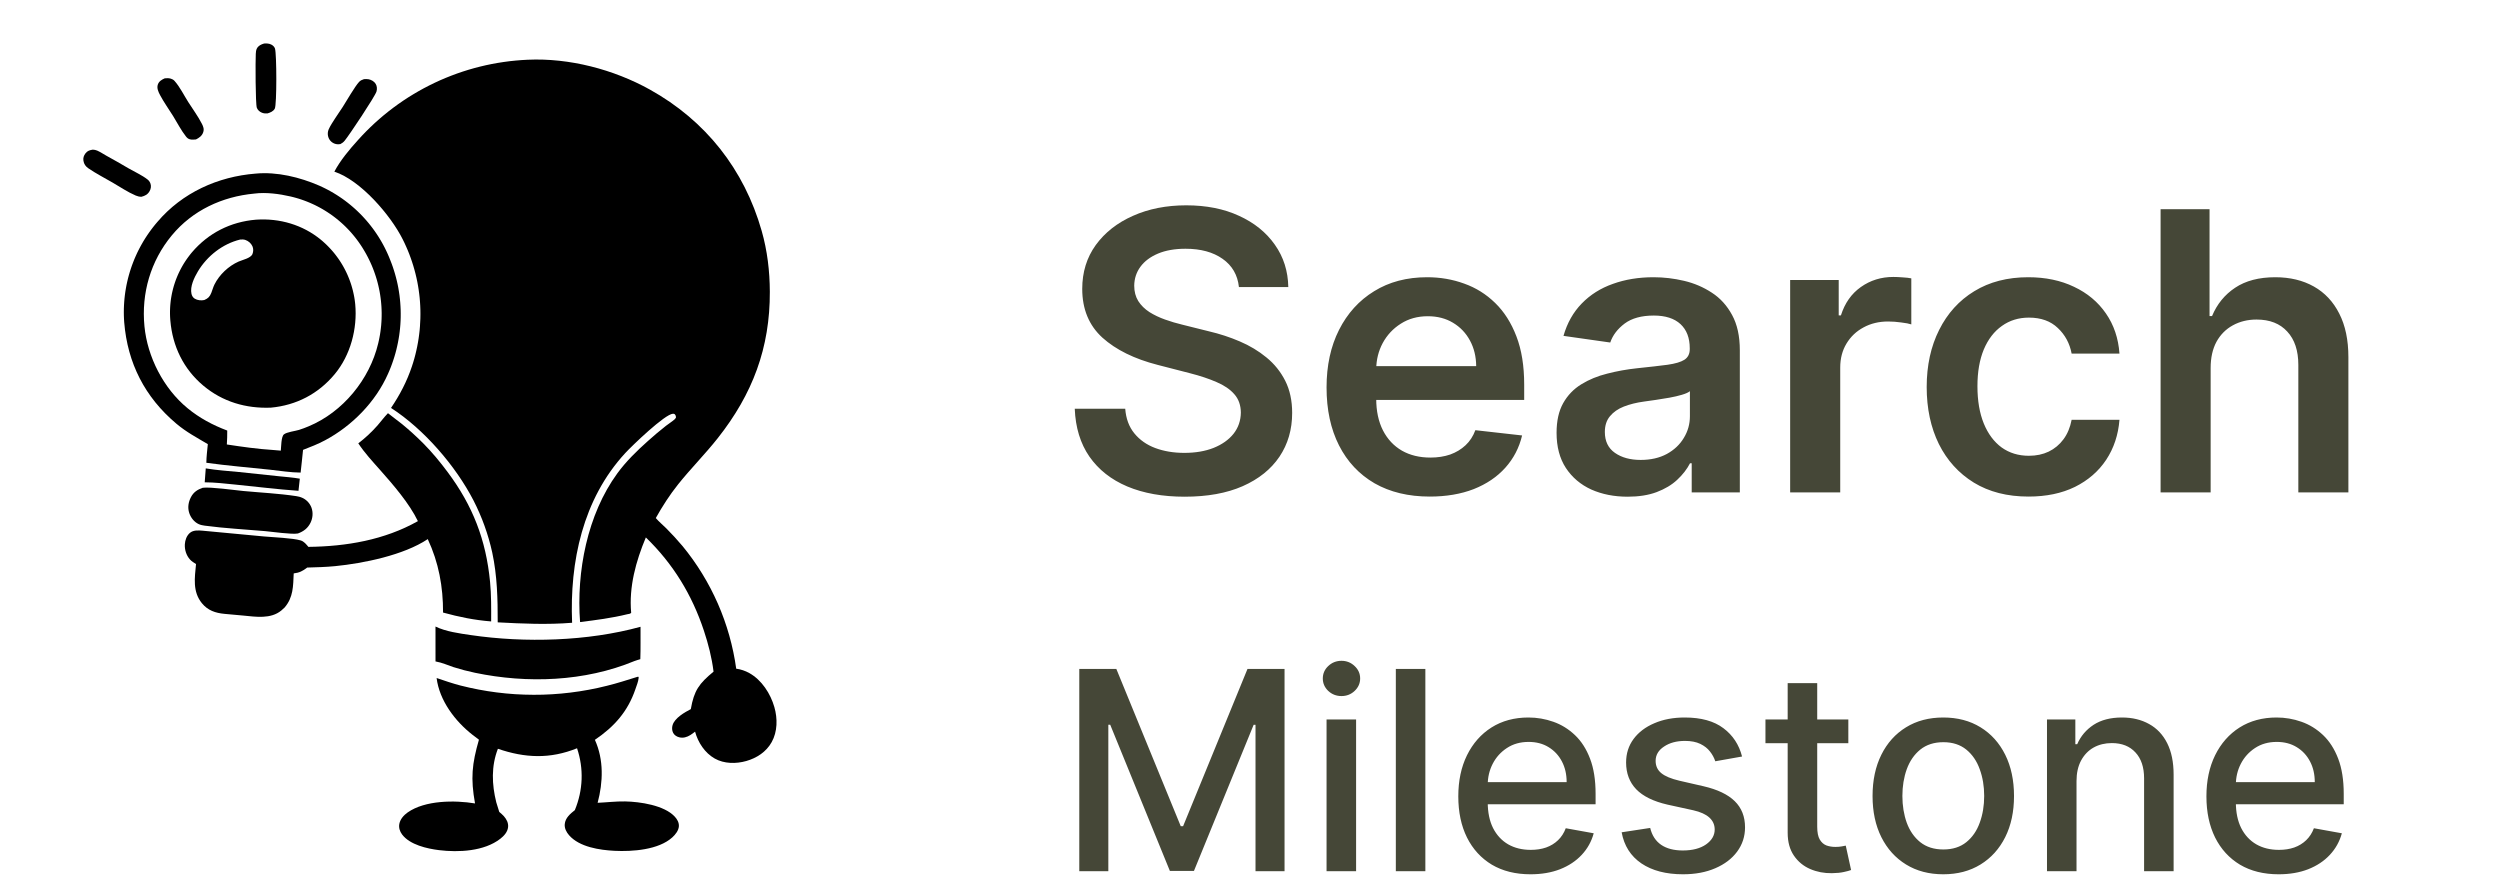 <svg width="132" height="47" viewBox="0 0 132 47" fill="none" xmlns="http://www.w3.org/2000/svg">
<path d="M14.122 5.989C14.018 5.993 13.93 5.991 13.832 5.952C13.712 5.904 13.611 5.817 13.562 5.694C13.486 5.501 13.485 3.186 13.505 2.85C13.511 2.754 13.516 2.649 13.562 2.563C13.642 2.409 13.786 2.345 13.944 2.298C14.072 2.288 14.203 2.294 14.321 2.352C14.407 2.394 14.489 2.47 14.519 2.562C14.611 2.847 14.618 5.531 14.509 5.734C14.431 5.882 14.273 5.943 14.122 5.989Z" fill="black"/>
<path d="M10.347 7.363C10.24 7.371 10.129 7.384 10.024 7.355C9.933 7.33 9.879 7.281 9.821 7.209C9.564 6.886 9.361 6.484 9.143 6.132C8.915 5.764 8.65 5.397 8.448 5.015C8.36 4.847 8.268 4.65 8.335 4.46C8.396 4.288 8.541 4.206 8.698 4.136C8.806 4.122 8.914 4.123 9.019 4.153C9.095 4.175 9.162 4.213 9.215 4.272C9.491 4.58 9.715 5.033 9.939 5.387C10.176 5.762 10.455 6.136 10.656 6.53C10.736 6.686 10.789 6.818 10.726 6.993C10.661 7.178 10.514 7.278 10.347 7.363Z" fill="black"/>
<path d="M17.973 7.607C17.863 7.624 17.768 7.624 17.663 7.583C17.646 7.577 17.629 7.569 17.613 7.561C17.597 7.553 17.581 7.544 17.565 7.534C17.55 7.524 17.535 7.514 17.52 7.503C17.506 7.491 17.492 7.48 17.479 7.467C17.466 7.454 17.453 7.441 17.441 7.427C17.429 7.413 17.418 7.399 17.408 7.384C17.397 7.369 17.388 7.353 17.379 7.337C17.37 7.322 17.361 7.305 17.354 7.288C17.346 7.27 17.34 7.251 17.334 7.232C17.328 7.213 17.323 7.193 17.319 7.174C17.315 7.154 17.312 7.134 17.31 7.114C17.308 7.094 17.307 7.074 17.308 7.054C17.308 7.034 17.309 7.014 17.311 6.994C17.313 6.974 17.317 6.955 17.321 6.935C17.325 6.915 17.33 6.896 17.337 6.877C17.343 6.858 17.35 6.839 17.358 6.821C17.512 6.485 17.88 5.986 18.092 5.653C18.292 5.341 18.738 4.563 18.959 4.326C19.031 4.247 19.116 4.214 19.215 4.18C19.295 4.174 19.383 4.17 19.462 4.185C19.61 4.214 19.759 4.3 19.838 4.431C19.908 4.549 19.918 4.702 19.879 4.832C19.802 5.092 18.425 7.16 18.195 7.433C18.129 7.512 18.064 7.559 17.973 7.607Z" fill="black"/>
<path d="M7.467 10.39C7.359 10.389 7.265 10.366 7.165 10.324C6.743 10.144 6.344 9.872 5.947 9.642C5.521 9.394 5.065 9.162 4.659 8.882C4.517 8.783 4.432 8.66 4.405 8.487C4.382 8.337 4.423 8.219 4.512 8.099C4.612 7.964 4.738 7.927 4.898 7.901C4.98 7.907 5.053 7.917 5.128 7.95C5.293 8.022 5.455 8.131 5.612 8.219C6.007 8.436 6.398 8.658 6.785 8.887C7.108 9.074 7.501 9.249 7.793 9.479C7.868 9.537 7.919 9.614 7.948 9.704C7.991 9.835 7.966 9.976 7.898 10.094C7.796 10.271 7.658 10.34 7.467 10.39Z" fill="black"/>
<path d="M10.973 23.451C10.38 23.097 9.844 22.819 9.309 22.368C7.65 20.971 6.733 19.174 6.558 17.015C6.553 16.956 6.55 16.896 6.547 16.837C6.544 16.777 6.541 16.717 6.54 16.657C6.539 16.598 6.538 16.538 6.538 16.479C6.538 16.419 6.539 16.359 6.54 16.299C6.542 16.24 6.544 16.18 6.547 16.121C6.55 16.061 6.553 16.002 6.558 15.942C6.562 15.882 6.567 15.823 6.573 15.764C6.579 15.704 6.586 15.645 6.593 15.586C6.6 15.526 6.608 15.467 6.617 15.408C6.626 15.349 6.635 15.29 6.646 15.232C6.656 15.173 6.667 15.114 6.678 15.056C6.69 14.997 6.702 14.939 6.716 14.88C6.729 14.822 6.742 14.764 6.757 14.706C6.772 14.648 6.787 14.591 6.803 14.533C6.819 14.476 6.835 14.418 6.853 14.361C6.87 14.304 6.888 14.247 6.907 14.191C6.926 14.134 6.945 14.078 6.965 14.021C6.985 13.965 7.006 13.909 7.028 13.854C7.049 13.798 7.071 13.742 7.094 13.687C7.117 13.632 7.141 13.577 7.165 13.523C7.189 13.468 7.214 13.414 7.239 13.36C7.265 13.306 7.291 13.253 7.318 13.199C7.345 13.146 7.373 13.093 7.401 13.04C7.429 12.988 7.458 12.936 7.487 12.884C7.517 12.832 7.547 12.78 7.577 12.729C7.608 12.678 7.64 12.627 7.671 12.577C7.703 12.526 7.736 12.476 7.769 12.427C7.802 12.377 7.836 12.328 7.871 12.279C7.905 12.23 7.94 12.182 7.976 12.134C8.011 12.086 8.047 12.039 8.084 11.992C8.121 11.945 8.158 11.898 8.196 11.852C8.234 11.806 8.273 11.761 8.312 11.715C9.622 10.175 11.502 9.323 13.5 9.166C14.625 9.06 15.828 9.356 16.855 9.801C16.908 9.825 16.961 9.849 17.014 9.874C17.066 9.899 17.118 9.924 17.17 9.95C17.222 9.976 17.273 10.003 17.325 10.03C17.376 10.058 17.427 10.086 17.477 10.114C17.528 10.143 17.578 10.172 17.628 10.202C17.677 10.232 17.727 10.262 17.776 10.293C17.825 10.324 17.874 10.356 17.922 10.388C17.97 10.42 18.018 10.453 18.066 10.486C18.113 10.52 18.16 10.554 18.207 10.588C18.254 10.623 18.3 10.658 18.346 10.694C18.391 10.729 18.437 10.766 18.482 10.803C18.527 10.839 18.571 10.877 18.615 10.915C18.659 10.952 18.703 10.991 18.746 11.03C18.789 11.069 18.831 11.108 18.873 11.148C18.915 11.188 18.957 11.229 18.998 11.27C19.039 11.311 19.08 11.352 19.12 11.394C19.16 11.436 19.2 11.479 19.238 11.522C19.278 11.565 19.316 11.608 19.354 11.652C19.392 11.696 19.43 11.74 19.466 11.785C19.503 11.83 19.54 11.875 19.575 11.921C19.611 11.966 19.646 12.013 19.681 12.059C19.716 12.106 19.75 12.153 19.783 12.2C19.817 12.248 19.85 12.296 19.882 12.344C19.914 12.392 19.946 12.441 19.977 12.489C20.009 12.539 20.039 12.588 20.069 12.638C20.099 12.687 20.128 12.738 20.157 12.788C20.186 12.838 20.214 12.889 20.241 12.94C20.269 12.992 20.296 13.043 20.322 13.095C20.348 13.146 20.373 13.199 20.398 13.251C20.423 13.303 20.448 13.356 20.471 13.409C20.495 13.462 20.518 13.516 20.54 13.569C20.563 13.623 20.584 13.677 20.605 13.731C20.629 13.79 20.652 13.85 20.675 13.911C20.697 13.971 20.719 14.031 20.74 14.092C20.761 14.153 20.781 14.214 20.8 14.275C20.82 14.337 20.838 14.398 20.856 14.46C20.874 14.522 20.891 14.584 20.907 14.646C20.924 14.708 20.939 14.771 20.954 14.833C20.969 14.896 20.983 14.958 20.996 15.021C21.009 15.084 21.021 15.147 21.033 15.21C21.044 15.274 21.055 15.337 21.065 15.401C21.075 15.464 21.084 15.528 21.093 15.592C21.101 15.655 21.109 15.719 21.115 15.783C21.122 15.847 21.128 15.911 21.133 15.975C21.139 16.039 21.143 16.103 21.146 16.168C21.15 16.232 21.153 16.296 21.155 16.36C21.157 16.424 21.158 16.489 21.158 16.553C21.159 16.617 21.158 16.682 21.157 16.746C21.155 16.81 21.153 16.874 21.151 16.939C21.148 17.003 21.144 17.067 21.14 17.131C21.135 17.195 21.13 17.259 21.124 17.323C21.117 17.387 21.111 17.451 21.103 17.515C21.095 17.579 21.087 17.643 21.078 17.706C21.068 17.77 21.058 17.833 21.047 17.897C21.036 17.96 21.025 18.023 21.012 18.086C21 18.149 20.986 18.212 20.972 18.275C20.958 18.338 20.944 18.4 20.928 18.463C20.912 18.525 20.896 18.587 20.879 18.649C20.861 18.711 20.844 18.773 20.825 18.834C20.806 18.896 20.787 18.957 20.766 19.018C20.746 19.079 20.725 19.14 20.703 19.201C20.681 19.261 20.659 19.321 20.636 19.381C20.612 19.441 20.588 19.501 20.564 19.56C20.539 19.619 20.513 19.678 20.487 19.737C19.831 21.224 18.589 22.486 17.161 23.248C16.786 23.448 16.396 23.601 16.001 23.753C15.955 24.153 15.924 24.554 15.873 24.953C15.343 24.949 14.796 24.859 14.269 24.802C13.145 24.681 12.014 24.591 10.895 24.434C10.9 24.107 10.941 23.776 10.973 23.451ZM13.425 10.222C11.732 10.381 10.168 11.104 9.07 12.43C7.95 13.782 7.458 15.484 7.627 17.227C7.784 18.851 8.634 20.51 9.901 21.552C10.531 22.071 11.237 22.448 11.998 22.733C12.003 22.98 11.991 23.223 11.977 23.468C12.781 23.591 13.605 23.708 14.417 23.759L14.827 23.794C14.849 23.595 14.842 23.056 14.992 22.935C15.144 22.811 15.588 22.761 15.789 22.698C15.96 22.645 16.13 22.579 16.295 22.51C18.105 21.757 19.517 20.03 19.968 18.134C19.98 18.081 19.993 18.029 20.004 17.976C20.015 17.923 20.026 17.87 20.036 17.817C20.046 17.764 20.056 17.711 20.065 17.657C20.073 17.604 20.081 17.551 20.089 17.497C20.096 17.444 20.103 17.39 20.109 17.336C20.116 17.283 20.121 17.229 20.126 17.175C20.131 17.121 20.135 17.067 20.138 17.013C20.142 16.959 20.145 16.905 20.147 16.852C20.149 16.797 20.15 16.744 20.151 16.689C20.152 16.635 20.152 16.581 20.152 16.527C20.151 16.473 20.15 16.419 20.148 16.365C20.146 16.311 20.144 16.257 20.141 16.203C20.137 16.149 20.134 16.096 20.129 16.042C20.125 15.988 20.119 15.934 20.114 15.88C20.108 15.827 20.101 15.773 20.094 15.72C20.087 15.666 20.079 15.612 20.071 15.559C20.062 15.506 20.053 15.452 20.044 15.399C20.034 15.346 20.023 15.293 20.012 15.24C20.001 15.187 19.989 15.135 19.977 15.082C19.965 15.029 19.951 14.977 19.938 14.925C19.924 14.872 19.91 14.82 19.895 14.768C19.88 14.716 19.864 14.665 19.848 14.613C19.832 14.562 19.815 14.51 19.797 14.459C19.78 14.408 19.762 14.357 19.743 14.307C19.724 14.256 19.705 14.206 19.685 14.155C19.665 14.105 19.644 14.055 19.623 14.005C19.602 13.956 19.58 13.906 19.557 13.857C19.535 13.808 19.512 13.759 19.488 13.711C19.465 13.662 19.44 13.614 19.415 13.566C19.39 13.518 19.365 13.47 19.339 13.423C19.313 13.376 19.286 13.329 19.259 13.282C19.232 13.235 19.204 13.189 19.176 13.143C19.15 13.1 19.123 13.057 19.095 13.014C19.068 12.972 19.04 12.93 19.011 12.888C18.983 12.846 18.954 12.804 18.924 12.763C18.895 12.722 18.865 12.681 18.834 12.641C18.804 12.601 18.773 12.561 18.741 12.521C18.71 12.482 18.678 12.442 18.645 12.404C18.613 12.365 18.58 12.326 18.547 12.289C18.513 12.251 18.479 12.213 18.445 12.176C18.411 12.139 18.376 12.102 18.34 12.066C18.305 12.03 18.27 11.994 18.233 11.958C18.197 11.923 18.161 11.888 18.124 11.854C18.087 11.819 18.049 11.785 18.011 11.752C17.973 11.718 17.935 11.685 17.896 11.652C17.858 11.62 17.819 11.588 17.779 11.556C17.74 11.524 17.7 11.493 17.66 11.463C17.619 11.432 17.579 11.402 17.538 11.372C17.497 11.343 17.455 11.314 17.413 11.285C17.372 11.257 17.33 11.228 17.287 11.201C17.245 11.173 17.202 11.146 17.159 11.12C17.116 11.093 17.072 11.067 17.029 11.042C16.985 11.017 16.941 10.992 16.896 10.967C16.852 10.943 16.808 10.919 16.762 10.896C16.718 10.873 16.672 10.85 16.627 10.828C16.581 10.806 16.535 10.785 16.489 10.764C16.443 10.743 16.397 10.722 16.351 10.703C16.304 10.683 16.257 10.664 16.21 10.645C16.163 10.626 16.116 10.608 16.068 10.591C16.021 10.573 15.973 10.556 15.925 10.54C15.877 10.524 15.829 10.508 15.781 10.493C15.733 10.478 15.684 10.464 15.636 10.45C15.587 10.436 15.538 10.423 15.489 10.41C15.44 10.397 15.391 10.385 15.342 10.374C14.75 10.236 14.03 10.141 13.425 10.222Z" fill="black"/>
<path d="M14.303 21.524C12.987 21.576 11.754 21.217 10.734 20.361C9.686 19.481 9.108 18.279 8.994 16.922C8.991 16.882 8.988 16.841 8.985 16.801C8.983 16.761 8.981 16.721 8.979 16.681C8.978 16.64 8.977 16.6 8.976 16.56C8.976 16.519 8.976 16.479 8.976 16.439C8.977 16.399 8.978 16.358 8.979 16.318C8.981 16.278 8.983 16.238 8.985 16.197C8.987 16.157 8.99 16.117 8.994 16.077C8.997 16.037 9.001 15.996 9.006 15.956C9.01 15.916 9.015 15.876 9.02 15.836C9.026 15.797 9.032 15.757 9.038 15.717C9.044 15.677 9.051 15.637 9.059 15.598C9.066 15.558 9.074 15.519 9.082 15.479C9.09 15.44 9.099 15.4 9.109 15.361C9.118 15.322 9.128 15.283 9.138 15.244C9.148 15.205 9.159 15.166 9.17 15.127C9.181 15.089 9.193 15.05 9.205 15.012C9.217 14.973 9.23 14.935 9.243 14.897C9.256 14.859 9.269 14.821 9.283 14.783C9.297 14.745 9.312 14.708 9.327 14.671C9.342 14.633 9.357 14.596 9.373 14.559C9.389 14.522 9.405 14.485 9.422 14.448C9.439 14.412 9.456 14.375 9.474 14.339C9.491 14.303 9.509 14.267 9.528 14.231C9.546 14.195 9.565 14.16 9.585 14.124C9.604 14.089 9.624 14.054 9.644 14.019C9.665 13.984 9.685 13.95 9.706 13.915C9.728 13.881 9.749 13.847 9.771 13.813C9.793 13.779 9.815 13.746 9.838 13.713C9.861 13.679 9.884 13.646 9.908 13.614C9.931 13.581 9.955 13.549 9.98 13.517C10.004 13.485 10.029 13.453 10.054 13.421C10.079 13.39 10.105 13.359 10.13 13.328C11.003 12.303 12.175 11.71 13.515 11.599C13.52 11.598 13.524 11.598 13.529 11.598C14.767 11.517 15.979 11.867 16.94 12.656C16.972 12.683 17.004 12.709 17.035 12.736C17.066 12.763 17.097 12.791 17.127 12.819C17.158 12.847 17.188 12.875 17.218 12.903C17.248 12.932 17.277 12.961 17.306 12.99C17.335 13.019 17.364 13.049 17.392 13.079C17.421 13.109 17.449 13.139 17.476 13.169C17.504 13.2 17.531 13.231 17.558 13.262C17.585 13.294 17.611 13.325 17.638 13.357C17.664 13.389 17.689 13.421 17.715 13.454C17.74 13.487 17.765 13.52 17.789 13.553C17.814 13.586 17.838 13.619 17.862 13.653C17.885 13.687 17.909 13.721 17.932 13.755C17.954 13.79 17.977 13.824 17.999 13.859C18.021 13.894 18.043 13.929 18.064 13.965C18.085 14 18.105 14.036 18.126 14.072C18.146 14.108 18.166 14.144 18.185 14.18C18.205 14.217 18.224 14.253 18.242 14.29C18.261 14.327 18.279 14.364 18.296 14.401C18.314 14.439 18.331 14.476 18.348 14.514C18.364 14.552 18.381 14.59 18.396 14.628C18.412 14.666 18.427 14.704 18.442 14.743C18.457 14.781 18.471 14.82 18.485 14.859C18.499 14.898 18.513 14.937 18.526 14.976C18.538 15.015 18.551 15.054 18.563 15.094C18.575 15.133 18.586 15.173 18.597 15.213C18.608 15.252 18.619 15.292 18.629 15.332C18.639 15.372 18.648 15.412 18.657 15.453C18.666 15.493 18.675 15.533 18.683 15.574C18.691 15.614 18.699 15.655 18.706 15.695C18.713 15.736 18.72 15.777 18.726 15.818C18.732 15.858 18.737 15.899 18.742 15.94C18.747 15.981 18.752 16.022 18.756 16.063C18.876 17.352 18.509 18.749 17.673 19.755C16.807 20.798 15.645 21.399 14.303 21.524ZM12.678 12.649C11.755 12.874 10.939 13.515 10.451 14.327C10.258 14.65 10.022 15.133 10.111 15.518C10.134 15.621 10.191 15.714 10.282 15.77C10.423 15.857 10.629 15.878 10.787 15.841C10.992 15.753 11.073 15.668 11.157 15.462C11.215 15.318 11.253 15.165 11.322 15.025C11.582 14.502 12.066 14.046 12.6 13.81C12.805 13.72 13.245 13.631 13.33 13.412C13.382 13.278 13.386 13.132 13.327 13C13.257 12.846 13.115 12.723 12.955 12.669C12.862 12.637 12.774 12.642 12.678 12.649Z" fill="black"/>
<path d="M24.368 17.249C24.11 17.255 23.846 17.193 23.631 17.048C23.384 16.88 23.226 16.617 23.176 16.323C23.123 16.016 23.191 15.685 23.381 15.435C23.584 15.168 23.865 15.043 24.188 14.992C24.222 14.99 24.256 14.989 24.29 14.989C24.324 14.989 24.358 14.991 24.392 14.994C24.426 14.998 24.459 15.002 24.493 15.009C24.526 15.015 24.56 15.023 24.592 15.032C24.625 15.041 24.657 15.052 24.689 15.064C24.721 15.076 24.752 15.089 24.783 15.104C24.814 15.119 24.843 15.135 24.873 15.153C24.902 15.17 24.93 15.189 24.958 15.209C25.198 15.386 25.355 15.662 25.398 15.956C25.401 15.975 25.403 15.994 25.405 16.013C25.407 16.032 25.408 16.051 25.409 16.07C25.41 16.089 25.41 16.108 25.41 16.127C25.41 16.146 25.41 16.165 25.408 16.184C25.407 16.203 25.406 16.223 25.404 16.241C25.402 16.261 25.399 16.279 25.396 16.298C25.393 16.317 25.39 16.336 25.386 16.355C25.382 16.373 25.377 16.392 25.372 16.41C25.367 16.429 25.362 16.447 25.356 16.465C25.35 16.483 25.344 16.501 25.337 16.519C25.331 16.537 25.323 16.555 25.316 16.572C25.308 16.59 25.3 16.607 25.291 16.624C25.283 16.641 25.274 16.658 25.265 16.675C25.255 16.691 25.245 16.708 25.235 16.724C25.225 16.74 25.214 16.756 25.203 16.771C25.192 16.787 25.181 16.802 25.169 16.817C24.965 17.078 24.69 17.21 24.368 17.249Z" fill="black"/>
<path d="M32.054 17.24C31.778 17.255 31.52 17.221 31.278 17.077C31.007 16.916 30.831 16.65 30.764 16.343C30.76 16.325 30.757 16.306 30.753 16.287C30.75 16.269 30.748 16.25 30.745 16.231C30.743 16.212 30.742 16.193 30.74 16.174C30.739 16.155 30.738 16.136 30.738 16.117C30.738 16.098 30.738 16.079 30.739 16.061C30.74 16.041 30.741 16.023 30.743 16.004C30.744 15.985 30.747 15.966 30.749 15.947C30.752 15.928 30.755 15.91 30.759 15.891C30.762 15.872 30.767 15.854 30.771 15.835C30.776 15.817 30.781 15.799 30.786 15.78C30.792 15.762 30.798 15.744 30.804 15.726C30.811 15.709 30.818 15.691 30.825 15.674C30.833 15.656 30.84 15.639 30.849 15.622C30.857 15.604 30.866 15.588 30.875 15.571C30.884 15.554 30.893 15.538 30.904 15.522C30.913 15.506 30.924 15.49 30.935 15.474C31.136 15.182 31.428 15.048 31.767 14.992C32.033 14.976 32.279 15.019 32.507 15.164C32.522 15.173 32.538 15.184 32.552 15.194C32.567 15.204 32.582 15.215 32.596 15.226C32.61 15.237 32.624 15.249 32.638 15.261C32.652 15.273 32.665 15.285 32.678 15.297C32.691 15.31 32.704 15.323 32.717 15.336C32.729 15.349 32.741 15.363 32.753 15.376C32.765 15.39 32.776 15.404 32.787 15.419C32.798 15.433 32.809 15.448 32.819 15.463C32.829 15.478 32.839 15.493 32.849 15.508C32.858 15.524 32.867 15.539 32.876 15.555C32.885 15.571 32.893 15.587 32.901 15.603C32.909 15.62 32.917 15.636 32.924 15.653C32.931 15.669 32.938 15.686 32.944 15.703C32.95 15.72 32.956 15.738 32.961 15.755C32.967 15.772 32.971 15.79 32.976 15.807C32.98 15.825 32.985 15.842 32.988 15.86C32.992 15.879 32.996 15.898 32.999 15.917C33.002 15.936 33.004 15.955 33.006 15.974C33.008 15.993 33.01 16.013 33.011 16.032C33.012 16.051 33.013 16.07 33.013 16.09C33.013 16.109 33.013 16.128 33.012 16.147C33.011 16.167 33.01 16.186 33.008 16.205C33.006 16.224 33.004 16.243 33.001 16.262C32.998 16.281 32.995 16.3 32.991 16.319C32.987 16.338 32.983 16.357 32.979 16.376C32.974 16.394 32.969 16.413 32.963 16.431C32.958 16.45 32.951 16.468 32.945 16.486C32.938 16.504 32.931 16.522 32.924 16.54C32.916 16.558 32.909 16.575 32.9 16.593C32.892 16.61 32.883 16.627 32.874 16.644C32.865 16.661 32.855 16.677 32.845 16.694C32.835 16.71 32.825 16.727 32.814 16.742C32.634 17.01 32.368 17.18 32.054 17.24Z" fill="black"/>
<path d="M18.918 23.409C19.102 23.268 19.278 23.119 19.448 22.961C19.617 22.803 19.779 22.637 19.932 22.464C20.111 22.258 20.273 22.037 20.462 21.84L20.485 21.817C20.727 22.015 20.985 22.195 21.229 22.392C21.622 22.715 21.998 23.057 22.357 23.418C22.826 23.892 23.239 24.394 23.637 24.928C24.964 26.707 25.661 28.503 25.875 30.722C25.942 31.417 25.936 32.113 25.933 32.811C25.059 32.744 24.236 32.575 23.393 32.343C23.398 30.98 23.165 29.706 22.586 28.465C21.318 29.312 19.193 29.744 17.697 29.892C17.205 29.941 16.715 29.952 16.221 29.967C15.983 30.149 15.81 30.241 15.508 30.276C15.477 30.952 15.49 31.531 15.031 32.073C14.974 32.128 14.915 32.184 14.854 32.234C14.295 32.696 13.507 32.566 12.843 32.502L11.853 32.412C11.376 32.367 10.973 32.233 10.66 31.849C10.161 31.236 10.281 30.51 10.35 29.781C10.235 29.712 10.121 29.641 10.031 29.541C9.835 29.324 9.743 29.026 9.76 28.736C9.773 28.518 9.855 28.286 10.023 28.14C10.206 27.981 10.471 28.002 10.699 28.021L13.942 28.325C14.415 28.367 15.47 28.411 15.875 28.534C16.056 28.589 16.166 28.737 16.283 28.875C18.292 28.851 20.297 28.512 22.065 27.516C21.613 26.578 20.759 25.593 20.067 24.812C19.661 24.353 19.258 23.923 18.918 23.409Z" fill="black"/>
<path d="M10.809 25.466L10.864 24.731C11.442 24.828 12.036 24.867 12.619 24.923L14.699 25.143C15.075 25.183 15.458 25.208 15.83 25.274L15.76 25.914C14.646 25.839 13.527 25.693 12.414 25.585C11.883 25.533 11.343 25.467 10.809 25.466Z" fill="black"/>
<path d="M15.729 28.168C15.401 28.228 14.385 28.077 13.994 28.043C12.936 27.95 11.857 27.896 10.804 27.754C10.699 27.739 10.593 27.719 10.495 27.675C10.254 27.566 10.074 27.335 9.992 27.087C9.898 26.801 9.946 26.512 10.082 26.249C10.22 25.983 10.432 25.847 10.707 25.754C11.118 25.701 12.379 25.88 12.852 25.925C13.775 26.012 14.721 26.056 15.637 26.195C15.75 26.212 15.863 26.239 15.967 26.288C15.981 26.294 15.995 26.301 16.009 26.308C16.022 26.315 16.036 26.323 16.049 26.331C16.062 26.339 16.075 26.347 16.088 26.355C16.101 26.364 16.113 26.372 16.126 26.382C16.138 26.391 16.15 26.4 16.162 26.41C16.174 26.419 16.186 26.43 16.197 26.44C16.209 26.45 16.22 26.461 16.231 26.471C16.242 26.482 16.252 26.493 16.263 26.505C16.273 26.516 16.283 26.528 16.293 26.54C16.303 26.552 16.312 26.564 16.321 26.576C16.33 26.588 16.339 26.601 16.348 26.614C16.356 26.626 16.364 26.639 16.372 26.653C16.38 26.666 16.388 26.679 16.395 26.693C16.402 26.706 16.409 26.72 16.416 26.734C16.422 26.748 16.428 26.762 16.434 26.776C16.44 26.79 16.446 26.805 16.451 26.819C16.539 27.073 16.513 27.359 16.396 27.599C16.252 27.892 16.028 28.059 15.729 28.168Z" fill="black"/>
<path d="M22.995 34.925C22.99 34.311 22.99 33.696 22.994 33.081C23.539 33.349 24.265 33.445 24.863 33.533C27.714 33.951 31.035 33.862 33.82 33.094C33.815 33.664 33.83 34.235 33.809 34.804C33.704 34.832 33.6 34.87 33.497 34.904C30.874 35.991 27.837 36.099 25.082 35.523C24.697 35.443 24.318 35.343 23.943 35.224C23.645 35.125 23.334 34.983 23.025 34.93C23.015 34.928 23.005 34.927 22.995 34.925Z" fill="black"/>
<path d="M23.053 35.799C23.469 35.94 23.886 36.084 24.31 36.195C24.468 36.235 24.626 36.273 24.785 36.308C24.944 36.344 25.103 36.377 25.263 36.407C25.423 36.438 25.583 36.465 25.744 36.491C25.904 36.516 26.065 36.539 26.227 36.56C26.388 36.58 26.55 36.598 26.712 36.614C26.874 36.629 27.036 36.642 27.198 36.653C27.361 36.663 27.523 36.671 27.686 36.676C27.848 36.682 28.011 36.685 28.174 36.685C28.336 36.685 28.499 36.683 28.662 36.679C28.824 36.674 28.987 36.667 29.149 36.657C29.312 36.647 29.474 36.635 29.636 36.62C29.798 36.605 29.96 36.588 30.121 36.568C30.283 36.548 30.444 36.526 30.605 36.501C30.765 36.477 30.926 36.449 31.086 36.419C31.246 36.39 31.405 36.357 31.564 36.323C31.723 36.288 31.881 36.251 32.039 36.211C32.588 36.078 33.127 35.901 33.666 35.734L33.715 35.736C33.72 35.763 33.723 35.773 33.719 35.804C33.7 35.993 33.611 36.205 33.55 36.386C33.148 37.569 32.434 38.369 31.41 39.063C31.887 40.117 31.845 41.295 31.555 42.388C32.042 42.367 32.517 42.306 33.007 42.315C33.795 42.331 35.073 42.517 35.628 43.119C35.755 43.256 35.854 43.429 35.845 43.621C35.834 43.847 35.662 44.066 35.5 44.212C34.77 44.875 33.391 44.97 32.445 44.923C31.666 44.884 30.593 44.726 30.047 44.1C29.905 43.936 29.798 43.736 29.819 43.513C29.849 43.184 30.111 42.966 30.351 42.776C30.787 41.722 30.83 40.587 30.468 39.508C29.041 40.085 27.718 40.026 26.289 39.535C25.932 40.456 25.968 41.417 26.203 42.361C26.253 42.531 26.305 42.7 26.36 42.868C26.444 42.942 26.537 43.016 26.61 43.101C26.75 43.263 26.85 43.454 26.827 43.673C26.799 43.932 26.611 44.135 26.415 44.288C25.562 44.952 24.212 45.014 23.185 44.888C22.548 44.809 21.639 44.606 21.23 44.059C21.11 43.899 21.047 43.703 21.084 43.503C21.131 43.251 21.32 43.041 21.524 42.897C22.441 42.251 24.012 42.244 25.081 42.421C24.843 41.092 24.919 40.339 25.288 39.056C25.174 38.972 25.062 38.887 24.951 38.8C24.029 38.081 23.199 36.986 23.053 35.799Z" fill="black"/>
<ellipse cx="28.722" cy="17.625" rx="6.528" ry="7.181" fill="black"/>
<path d="M17.654 9.063C17.973 8.461 18.442 7.903 18.897 7.4C18.968 7.321 19.039 7.242 19.112 7.165C19.185 7.088 19.258 7.011 19.333 6.936C19.408 6.861 19.483 6.786 19.56 6.712C19.636 6.639 19.713 6.566 19.792 6.494C19.87 6.423 19.949 6.352 20.029 6.282C20.109 6.213 20.19 6.144 20.272 6.076C20.354 6.009 20.436 5.942 20.52 5.876C20.603 5.811 20.687 5.746 20.772 5.683C20.857 5.619 20.943 5.557 21.03 5.495C21.116 5.434 21.204 5.374 21.292 5.314C21.38 5.255 21.469 5.197 21.558 5.14C21.648 5.083 21.738 5.027 21.829 4.973C21.92 4.918 22.011 4.864 22.104 4.812C22.196 4.759 22.289 4.708 22.382 4.658C22.476 4.608 22.57 4.559 22.665 4.511C22.76 4.463 22.855 4.417 22.951 4.371C23.047 4.326 23.143 4.281 23.24 4.238C23.337 4.195 23.435 4.154 23.533 4.113C23.631 4.072 23.73 4.033 23.829 3.995C23.928 3.957 24.027 3.92 24.127 3.884C24.227 3.849 24.328 3.814 24.428 3.781C24.529 3.748 24.63 3.716 24.732 3.685C24.834 3.655 24.936 3.625 25.038 3.597C25.14 3.569 25.243 3.542 25.346 3.517C25.449 3.491 25.552 3.467 25.656 3.444C25.759 3.421 25.863 3.4 25.968 3.379C26.072 3.359 26.176 3.34 26.281 3.322C26.385 3.304 26.49 3.288 26.595 3.273C26.7 3.258 26.806 3.244 26.911 3.231C27.016 3.219 27.122 3.207 27.227 3.198C27.333 3.188 27.439 3.179 27.545 3.172C27.651 3.165 27.757 3.159 27.863 3.154C30.055 3.053 32.399 3.666 34.31 4.728C37.257 6.366 39.293 8.947 40.216 12.189C40.515 13.236 40.642 14.312 40.647 15.399C40.66 18.369 39.734 20.809 37.901 23.131C37.236 23.974 36.476 24.733 35.808 25.569C35.367 26.12 34.97 26.736 34.626 27.353C34.791 27.546 34.994 27.713 35.175 27.892C35.476 28.194 35.764 28.508 36.039 28.834C36.134 28.949 36.226 29.066 36.317 29.184C36.408 29.303 36.496 29.423 36.583 29.544C36.669 29.666 36.753 29.788 36.836 29.913C36.918 30.037 36.998 30.163 37.076 30.29C37.154 30.417 37.23 30.546 37.303 30.675C37.377 30.805 37.448 30.936 37.517 31.068C37.586 31.2 37.653 31.334 37.717 31.468C37.782 31.602 37.844 31.738 37.904 31.874C37.963 32.011 38.021 32.149 38.076 32.287C38.131 32.426 38.183 32.565 38.234 32.706C38.284 32.846 38.332 32.987 38.377 33.129C38.423 33.271 38.466 33.414 38.506 33.557C38.547 33.701 38.585 33.845 38.62 33.99C38.656 34.135 38.689 34.28 38.719 34.426C38.75 34.572 38.778 34.718 38.803 34.865C38.829 35.012 38.852 35.159 38.872 35.307C39.108 35.337 39.355 35.421 39.562 35.537C40.219 35.902 40.684 36.627 40.887 37.337C41.059 37.937 41.055 38.63 40.744 39.185C40.457 39.699 39.959 40.024 39.402 40.182C38.863 40.335 38.235 40.332 37.737 40.05C37.213 39.753 36.856 39.203 36.7 38.631C36.619 38.693 36.538 38.756 36.452 38.81C36.272 38.922 36.073 38.983 35.863 38.929C35.73 38.895 35.609 38.821 35.543 38.697C35.476 38.571 35.473 38.414 35.514 38.281C35.631 37.904 36.148 37.613 36.475 37.441C36.647 36.451 36.914 36.093 37.675 35.463C37.585 34.725 37.4 34.005 37.166 33.3C36.538 31.404 35.538 29.766 34.101 28.377C33.577 29.625 33.2 30.991 33.326 32.356C33.275 32.417 33.202 32.415 33.125 32.431C32.3 32.634 31.469 32.74 30.628 32.845C30.428 30.202 31.007 27.169 32.593 24.996C33.054 24.364 33.625 23.807 34.207 23.288C34.518 23.008 34.838 22.738 35.167 22.48C35.312 22.365 35.48 22.267 35.616 22.145C35.653 22.112 35.673 22.082 35.694 22.037C35.69 21.962 35.675 21.936 35.635 21.877C35.593 21.855 35.583 21.843 35.535 21.845C35.11 21.859 33.359 23.546 33.008 23.928C30.77 26.36 30.075 29.663 30.207 32.882C28.895 32.989 27.591 32.93 26.279 32.86C26.282 31.622 26.252 30.395 25.991 29.178C25.939 28.939 25.879 28.703 25.811 28.468C25.743 28.233 25.668 28 25.585 27.77C25.503 27.54 25.413 27.313 25.315 27.089C25.218 26.864 25.113 26.643 25.002 26.426C24.056 24.593 22.384 22.661 20.646 21.539C21.114 20.848 21.485 20.136 21.75 19.343C21.773 19.275 21.795 19.206 21.816 19.137C21.837 19.069 21.857 19 21.877 18.93C21.896 18.861 21.914 18.792 21.932 18.722C21.95 18.652 21.966 18.582 21.982 18.512C21.998 18.442 22.013 18.372 22.027 18.301C22.042 18.231 22.055 18.16 22.067 18.089C22.08 18.018 22.091 17.947 22.102 17.876C22.113 17.805 22.122 17.734 22.131 17.662C22.14 17.591 22.148 17.52 22.156 17.448C22.163 17.376 22.169 17.305 22.174 17.233C22.18 17.161 22.184 17.09 22.188 17.018C22.192 16.946 22.194 16.874 22.196 16.802C22.198 16.73 22.199 16.658 22.199 16.586C22.199 16.515 22.198 16.443 22.197 16.371C22.195 16.299 22.192 16.227 22.189 16.155C22.186 16.083 22.181 16.011 22.176 15.94C22.171 15.868 22.165 15.796 22.158 15.725C22.151 15.653 22.143 15.582 22.134 15.51C22.125 15.439 22.116 15.368 22.105 15.296C22.095 15.225 22.083 15.154 22.071 15.083C22.059 15.013 22.046 14.942 22.032 14.871C22.018 14.801 22.003 14.73 21.987 14.66C21.971 14.59 21.955 14.52 21.937 14.45C21.92 14.38 21.901 14.311 21.882 14.242C21.863 14.172 21.843 14.103 21.822 14.034C21.801 13.966 21.78 13.897 21.757 13.829C21.735 13.76 21.711 13.692 21.687 13.625C21.663 13.557 21.638 13.49 21.612 13.422C21.586 13.355 21.559 13.289 21.532 13.222C21.504 13.156 21.476 13.09 21.446 13.024C21.417 12.958 21.387 12.893 21.357 12.828C21.326 12.763 21.294 12.698 21.262 12.634C20.62 11.355 19.043 9.522 17.654 9.063ZM24.943 12.907C24.201 12.958 23.562 13.239 23.071 13.807C22.58 14.374 22.395 15.072 22.449 15.812C22.5 16.501 22.748 17.115 23.284 17.567C23.837 18.035 24.558 18.224 25.273 18.176C26.05 18.067 26.707 17.726 27.186 17.091C27.612 16.525 27.775 15.812 27.67 15.114C27.57 14.449 27.203 13.814 26.655 13.418C26.624 13.396 26.593 13.375 26.561 13.354C26.529 13.334 26.497 13.313 26.464 13.294C26.432 13.275 26.399 13.256 26.366 13.238C26.332 13.22 26.299 13.203 26.265 13.186C26.23 13.169 26.196 13.153 26.161 13.138C26.127 13.123 26.092 13.108 26.056 13.095C26.021 13.081 25.986 13.068 25.95 13.055C25.914 13.043 25.878 13.031 25.841 13.021C25.805 13.01 25.769 12.999 25.732 12.99C25.695 12.981 25.658 12.972 25.621 12.964C25.584 12.957 25.547 12.95 25.51 12.943C25.472 12.937 25.435 12.931 25.397 12.927C25.36 12.922 25.322 12.918 25.284 12.915C25.246 12.912 25.209 12.909 25.171 12.908C25.133 12.906 25.095 12.905 25.057 12.905C25.019 12.905 24.981 12.906 24.943 12.907ZM32.503 12.928C31.752 13.03 31.095 13.364 30.631 13.975C30.604 14.009 30.579 14.045 30.554 14.081C30.529 14.117 30.506 14.154 30.483 14.192C30.46 14.229 30.438 14.267 30.417 14.305C30.396 14.344 30.376 14.383 30.357 14.422C30.337 14.461 30.319 14.501 30.302 14.542C30.285 14.582 30.269 14.623 30.253 14.664C30.238 14.705 30.224 14.746 30.211 14.788C30.198 14.83 30.185 14.872 30.174 14.914C30.163 14.957 30.153 14.999 30.144 15.042C30.135 15.085 30.127 15.128 30.12 15.171C30.113 15.215 30.107 15.258 30.102 15.302C30.098 15.345 30.094 15.389 30.091 15.433C30.088 15.476 30.087 15.52 30.086 15.564C30.086 15.608 30.086 15.652 30.088 15.695C30.089 15.739 30.092 15.783 30.096 15.827C30.099 15.87 30.104 15.914 30.11 15.957C30.116 16.001 30.123 16.044 30.131 16.087C30.14 16.13 30.149 16.173 30.159 16.215C30.17 16.258 30.181 16.3 30.193 16.342C30.206 16.384 30.219 16.425 30.234 16.467C30.248 16.508 30.264 16.549 30.28 16.59C30.297 16.63 30.314 16.67 30.333 16.71C30.351 16.75 30.371 16.789 30.391 16.828C30.411 16.866 30.433 16.904 30.455 16.942C30.477 16.98 30.501 17.017 30.525 17.053C30.549 17.09 30.574 17.126 30.6 17.161C30.626 17.196 30.652 17.231 30.68 17.265C30.708 17.299 30.736 17.332 30.765 17.365C30.795 17.397 30.825 17.429 30.855 17.46C30.886 17.491 30.918 17.521 30.95 17.551C30.983 17.581 31.016 17.609 31.049 17.637C31.083 17.665 31.118 17.692 31.153 17.718C31.706 18.126 32.384 18.262 33.062 18.22C33.827 18.102 34.513 17.767 34.981 17.13C35.377 16.592 35.499 15.922 35.399 15.267C35.286 14.538 34.906 13.856 34.306 13.418C33.82 13.063 33.107 12.842 32.503 12.928ZM23.925 20.142C24.015 21.15 24.555 22.089 25.326 22.735C26.43 23.66 27.918 24.003 29.336 23.871C30.608 23.753 31.807 23.238 32.628 22.234C32.643 22.215 32.658 22.196 32.673 22.177C33.12 21.61 33.375 20.999 33.543 20.3C32.906 20.564 32.274 20.779 31.6 20.923C29.445 21.385 26.603 21.288 24.55 20.442C24.336 20.355 24.127 20.254 23.925 20.142Z" fill="black"/>
<path d="M36.556 15.014C36.556 18.98 33.341 22.194 29.375 22.194C25.409 22.194 22.195 18.98 22.195 15.014C22.195 11.048 25.409 7.833 29.375 7.833C33.341 7.833 36.556 11.048 36.556 15.014Z" fill="black"/>
<path d="M65.415 15.156C65.347 14.519 65.059 14.022 64.553 13.667C64.052 13.312 63.399 13.134 62.596 13.134C62.031 13.134 61.547 13.219 61.143 13.389C60.739 13.56 60.43 13.791 60.216 14.083C60.001 14.375 59.892 14.709 59.887 15.084C59.887 15.395 59.958 15.665 60.099 15.894C60.245 16.123 60.442 16.317 60.69 16.478C60.938 16.634 61.214 16.765 61.515 16.872C61.817 16.98 62.121 17.07 62.428 17.143L63.83 17.493C64.395 17.625 64.938 17.802 65.459 18.026C65.984 18.25 66.454 18.532 66.868 18.873C67.286 19.214 67.617 19.625 67.861 20.107C68.104 20.589 68.226 21.154 68.226 21.801C68.226 22.678 68.002 23.449 67.554 24.116C67.106 24.778 66.459 25.297 65.612 25.671C64.77 26.041 63.75 26.226 62.552 26.226C61.389 26.226 60.379 26.046 59.522 25.686C58.67 25.326 58.003 24.8 57.521 24.109C57.044 23.418 56.786 22.575 56.747 21.582H59.412C59.451 22.103 59.612 22.536 59.894 22.882C60.177 23.228 60.544 23.486 60.997 23.656C61.455 23.826 61.966 23.912 62.53 23.912C63.119 23.912 63.635 23.824 64.078 23.649C64.526 23.469 64.877 23.22 65.13 22.904C65.383 22.583 65.512 22.208 65.517 21.779C65.512 21.39 65.398 21.069 65.174 20.816C64.95 20.558 64.636 20.343 64.232 20.173C63.833 19.998 63.365 19.842 62.83 19.706L61.128 19.267C59.897 18.951 58.923 18.472 58.208 17.829C57.497 17.182 57.142 16.322 57.142 15.251C57.142 14.37 57.38 13.599 57.857 12.937C58.339 12.275 58.994 11.761 59.821 11.396C60.649 11.026 61.586 10.841 62.633 10.841C63.694 10.841 64.624 11.026 65.422 11.396C66.225 11.761 66.856 12.27 67.313 12.922C67.771 13.569 68.007 14.314 68.022 15.156H65.415ZM75.49 26.219C74.365 26.219 73.394 25.985 72.576 25.518C71.763 25.046 71.138 24.379 70.7 23.517C70.261 22.651 70.042 21.631 70.042 20.458C70.042 19.304 70.261 18.291 70.7 17.42C71.142 16.544 71.761 15.862 72.554 15.376C73.348 14.884 74.28 14.638 75.351 14.638C76.042 14.638 76.695 14.75 77.308 14.974C77.926 15.193 78.471 15.534 78.944 15.996C79.421 16.459 79.795 17.048 80.068 17.763C80.341 18.474 80.477 19.321 80.477 20.304V21.115H71.284V19.333H77.943C77.938 18.827 77.829 18.377 77.615 17.982C77.4 17.583 77.101 17.269 76.716 17.04C76.337 16.812 75.894 16.697 75.387 16.697C74.847 16.697 74.372 16.829 73.963 17.091C73.555 17.349 73.236 17.69 73.007 18.114C72.783 18.532 72.669 18.992 72.664 19.494V21.049C72.664 21.701 72.783 22.261 73.022 22.729C73.26 23.191 73.594 23.547 74.022 23.795C74.45 24.038 74.952 24.16 75.526 24.16C75.911 24.16 76.259 24.106 76.57 23.999C76.882 23.887 77.152 23.724 77.381 23.51C77.61 23.296 77.782 23.03 77.899 22.714L80.367 22.992C80.212 23.644 79.915 24.213 79.477 24.7C79.043 25.182 78.488 25.557 77.812 25.825C77.135 26.088 76.361 26.219 75.49 26.219ZM85.941 26.226C85.23 26.226 84.59 26.1 84.02 25.847C83.456 25.589 83.008 25.209 82.677 24.707C82.35 24.206 82.187 23.588 82.187 22.853C82.187 22.22 82.304 21.697 82.538 21.283C82.772 20.869 83.09 20.538 83.495 20.29C83.898 20.041 84.354 19.854 84.86 19.728C85.371 19.596 85.899 19.501 86.445 19.443C87.102 19.375 87.635 19.314 88.044 19.26C88.453 19.202 88.749 19.114 88.934 18.997C89.124 18.876 89.219 18.688 89.219 18.435V18.391C89.219 17.841 89.056 17.415 88.73 17.113C88.404 16.812 87.934 16.661 87.321 16.661C86.673 16.661 86.16 16.802 85.78 17.084C85.405 17.367 85.152 17.7 85.021 18.085L82.552 17.734C82.747 17.053 83.069 16.483 83.516 16.025C83.964 15.563 84.512 15.217 85.159 14.989C85.807 14.755 86.522 14.638 87.306 14.638C87.847 14.638 88.384 14.701 88.92 14.828C89.455 14.954 89.945 15.164 90.388 15.456C90.831 15.743 91.186 16.135 91.454 16.631C91.726 17.128 91.863 17.749 91.863 18.494V26H89.322V24.459H89.234C89.073 24.771 88.847 25.063 88.555 25.335C88.268 25.603 87.905 25.82 87.467 25.985C87.034 26.146 86.525 26.226 85.941 26.226ZM86.627 24.284C87.158 24.284 87.618 24.179 88.007 23.97C88.397 23.756 88.696 23.474 88.905 23.123C89.12 22.773 89.227 22.39 89.227 21.977V20.655C89.144 20.723 89.003 20.786 88.803 20.845C88.608 20.903 88.389 20.954 88.146 20.998C87.903 21.042 87.662 21.081 87.423 21.115C87.184 21.149 86.978 21.178 86.802 21.203C86.408 21.256 86.055 21.344 85.743 21.465C85.432 21.587 85.186 21.758 85.006 21.977C84.826 22.191 84.736 22.468 84.736 22.809C84.736 23.296 84.913 23.663 85.269 23.912C85.624 24.16 86.077 24.284 86.627 24.284ZM94.52 26V14.784H97.084V16.653H97.2C97.405 16.006 97.755 15.507 98.252 15.156C98.753 14.801 99.325 14.623 99.968 14.623C100.114 14.623 100.277 14.631 100.457 14.645C100.642 14.655 100.795 14.672 100.917 14.697V17.128C100.805 17.089 100.627 17.055 100.384 17.026C100.146 16.992 99.914 16.975 99.69 16.975C99.208 16.975 98.775 17.079 98.391 17.289C98.011 17.493 97.712 17.778 97.493 18.143C97.273 18.508 97.164 18.929 97.164 19.406V26H94.52ZM107.104 26.219C105.984 26.219 105.023 25.973 104.219 25.482C103.421 24.99 102.805 24.311 102.372 23.444C101.944 22.573 101.729 21.57 101.729 20.436C101.729 19.297 101.949 18.291 102.387 17.42C102.825 16.544 103.443 15.862 104.241 15.376C105.045 14.884 105.994 14.638 107.089 14.638C107.999 14.638 108.805 14.806 109.506 15.142C110.212 15.473 110.774 15.943 111.193 16.551C111.612 17.155 111.85 17.861 111.908 18.669H109.382C109.28 18.128 109.036 17.678 108.652 17.318C108.272 16.953 107.763 16.77 107.126 16.77C106.585 16.77 106.111 16.916 105.702 17.208C105.293 17.496 104.974 17.909 104.745 18.45C104.521 18.99 104.409 19.637 104.409 20.392C104.409 21.156 104.521 21.814 104.745 22.364C104.969 22.909 105.283 23.33 105.687 23.627C106.096 23.919 106.576 24.065 107.126 24.065C107.515 24.065 107.863 23.992 108.17 23.846C108.481 23.695 108.742 23.478 108.951 23.196C109.16 22.914 109.304 22.57 109.382 22.166H111.908C111.845 22.96 111.612 23.663 111.207 24.277C110.803 24.885 110.253 25.362 109.557 25.708C108.861 26.049 108.043 26.219 107.104 26.219ZM116.722 19.428V26H114.079V11.046H116.664V16.69H116.795C117.058 16.057 117.465 15.558 118.015 15.193C118.57 14.823 119.276 14.638 120.132 14.638C120.911 14.638 121.59 14.801 122.17 15.127C122.749 15.453 123.197 15.931 123.513 16.558C123.835 17.186 123.995 17.953 123.995 18.859V26H121.352V19.267C121.352 18.513 121.157 17.926 120.768 17.508C120.383 17.084 119.843 16.872 119.147 16.872C118.679 16.872 118.261 16.975 117.891 17.179C117.526 17.379 117.238 17.668 117.029 18.048C116.825 18.428 116.722 18.888 116.722 19.428ZM56.986 35.318H58.942L62.343 43.622H62.468L65.868 35.318H67.824V46H66.291V38.27H66.192L63.041 45.984H61.769L58.619 38.265H58.52V46H56.986V35.318ZM70.042 46V37.989H71.602V46H70.042ZM70.83 36.752C70.559 36.752 70.326 36.662 70.131 36.481C69.94 36.297 69.844 36.078 69.844 35.824C69.844 35.567 69.94 35.348 70.131 35.167C70.326 34.983 70.559 34.891 70.83 34.891C71.101 34.891 71.332 34.983 71.524 35.167C71.718 35.348 71.816 35.567 71.816 35.824C71.816 36.078 71.718 36.297 71.524 36.481C71.332 36.662 71.101 36.752 70.83 36.752ZM75.259 35.318V46H73.7V35.318H75.259ZM80.81 46.162C80.021 46.162 79.341 45.993 78.771 45.656C78.204 45.315 77.766 44.837 77.457 44.221C77.15 43.602 76.998 42.877 76.998 42.047C76.998 41.226 77.15 40.503 77.457 39.877C77.766 39.251 78.197 38.762 78.75 38.411C79.306 38.06 79.957 37.884 80.701 37.884C81.153 37.884 81.591 37.959 82.015 38.109C82.439 38.258 82.82 38.493 83.157 38.813C83.495 39.133 83.761 39.548 83.955 40.059C84.15 40.567 84.247 41.184 84.247 41.911V42.464H77.879V41.295H82.719C82.719 40.885 82.636 40.522 82.469 40.205C82.302 39.885 82.067 39.633 81.765 39.449C81.466 39.265 81.114 39.173 80.711 39.173C80.273 39.173 79.891 39.28 79.564 39.496C79.24 39.708 78.99 39.986 78.813 40.331C78.639 40.671 78.552 41.042 78.552 41.441V42.354C78.552 42.89 78.646 43.345 78.833 43.721C79.025 44.096 79.291 44.383 79.631 44.581C79.972 44.776 80.37 44.873 80.826 44.873C81.121 44.873 81.391 44.832 81.634 44.748C81.878 44.661 82.088 44.533 82.265 44.362C82.443 44.192 82.578 43.981 82.672 43.731L84.148 43.997C84.03 44.432 83.818 44.813 83.512 45.139C83.209 45.463 82.829 45.715 82.37 45.896C81.914 46.073 81.394 46.162 80.81 46.162ZM91.981 39.944L90.567 40.195C90.508 40.014 90.415 39.842 90.286 39.678C90.161 39.515 89.99 39.381 89.775 39.277C89.559 39.173 89.29 39.12 88.966 39.12C88.525 39.12 88.156 39.219 87.861 39.418C87.565 39.612 87.417 39.865 87.417 40.174C87.417 40.442 87.516 40.657 87.715 40.821C87.913 40.984 88.233 41.118 88.674 41.222L89.947 41.514C90.684 41.685 91.233 41.947 91.595 42.302C91.957 42.657 92.138 43.117 92.138 43.684C92.138 44.164 91.998 44.592 91.72 44.967C91.445 45.339 91.061 45.631 90.567 45.843C90.077 46.056 89.509 46.162 88.862 46.162C87.965 46.162 87.233 45.97 86.666 45.588C86.099 45.202 85.752 44.654 85.623 43.945L87.13 43.715C87.224 44.108 87.417 44.406 87.709 44.607C88.001 44.806 88.382 44.905 88.852 44.905C89.363 44.905 89.771 44.799 90.077 44.587C90.383 44.371 90.536 44.108 90.536 43.799C90.536 43.549 90.442 43.338 90.255 43.168C90.07 42.998 89.787 42.869 89.404 42.782L88.048 42.485C87.301 42.314 86.748 42.043 86.39 41.671C86.035 41.299 85.858 40.828 85.858 40.258C85.858 39.785 85.99 39.371 86.254 39.016C86.518 38.661 86.883 38.385 87.349 38.187C87.815 37.985 88.349 37.884 88.951 37.884C89.817 37.884 90.498 38.072 90.995 38.448C91.493 38.82 91.821 39.319 91.981 39.944ZM97.592 37.989V39.24H93.216V37.989H97.592ZM94.389 36.069H95.949V43.648C95.949 43.95 95.994 44.178 96.085 44.331C96.175 44.48 96.291 44.583 96.434 44.639C96.58 44.691 96.738 44.717 96.909 44.717C97.034 44.717 97.143 44.708 97.237 44.691C97.331 44.673 97.404 44.66 97.456 44.649L97.738 45.937C97.647 45.972 97.519 46.007 97.352 46.042C97.185 46.08 96.976 46.101 96.726 46.104C96.316 46.111 95.933 46.038 95.579 45.885C95.224 45.732 94.937 45.496 94.718 45.176C94.499 44.856 94.389 44.454 94.389 43.971V36.069ZM102.605 46.162C101.854 46.162 101.199 45.99 100.639 45.645C100.079 45.301 99.645 44.819 99.335 44.201C99.026 43.582 98.871 42.858 98.871 42.031C98.871 41.2 99.026 40.473 99.335 39.851C99.645 39.228 100.079 38.745 100.639 38.401C101.199 38.056 101.854 37.884 102.605 37.884C103.357 37.884 104.012 38.056 104.572 38.401C105.132 38.745 105.566 39.228 105.876 39.851C106.185 40.473 106.34 41.2 106.34 42.031C106.34 42.858 106.185 43.582 105.876 44.201C105.566 44.819 105.132 45.301 104.572 45.645C104.012 45.99 103.357 46.162 102.605 46.162ZM102.611 44.852C103.097 44.852 103.501 44.724 103.821 44.467C104.141 44.209 104.377 43.867 104.53 43.439C104.687 43.011 104.765 42.54 104.765 42.026C104.765 41.514 104.687 41.045 104.53 40.617C104.377 40.186 104.141 39.84 103.821 39.579C103.501 39.319 103.097 39.188 102.611 39.188C102.12 39.188 101.714 39.319 101.39 39.579C101.07 39.84 100.832 40.186 100.676 40.617C100.523 41.045 100.446 41.514 100.446 42.026C100.446 42.54 100.523 43.011 100.676 43.439C100.832 43.867 101.07 44.209 101.39 44.467C101.714 44.724 102.12 44.852 102.611 44.852ZM109.64 41.243V46H108.081V37.989H109.578V39.293H109.677C109.861 38.868 110.15 38.528 110.542 38.27C110.939 38.013 111.438 37.884 112.039 37.884C112.585 37.884 113.063 37.999 113.474 38.229C113.884 38.455 114.202 38.792 114.428 39.24C114.654 39.689 114.767 40.244 114.767 40.904V46H113.208V41.092C113.208 40.511 113.056 40.057 112.754 39.731C112.451 39.4 112.036 39.235 111.507 39.235C111.146 39.235 110.824 39.313 110.542 39.47C110.264 39.626 110.044 39.856 109.88 40.158C109.72 40.457 109.64 40.819 109.64 41.243ZM120.312 46.162C119.522 46.162 118.842 45.993 118.272 45.656C117.705 45.315 117.267 44.837 116.958 44.221C116.652 43.602 116.499 42.877 116.499 42.047C116.499 41.226 116.652 40.503 116.958 39.877C117.267 39.251 117.698 38.762 118.251 38.411C118.808 38.06 119.458 37.884 120.202 37.884C120.654 37.884 121.092 37.959 121.516 38.109C121.941 38.258 122.321 38.493 122.659 38.813C122.996 39.133 123.262 39.548 123.457 40.059C123.651 40.567 123.749 41.184 123.749 41.911V42.464H117.38V41.295H122.22C122.22 40.885 122.137 40.522 121.97 40.205C121.803 39.885 121.569 39.633 121.266 39.449C120.967 39.265 120.616 39.173 120.212 39.173C119.774 39.173 119.392 39.28 119.065 39.496C118.742 39.708 118.491 39.986 118.314 40.331C118.14 40.671 118.053 41.042 118.053 41.441V42.354C118.053 42.89 118.147 43.345 118.335 43.721C118.526 44.096 118.792 44.383 119.133 44.581C119.474 44.776 119.872 44.873 120.327 44.873C120.623 44.873 120.892 44.832 121.136 44.748C121.379 44.661 121.589 44.533 121.767 44.362C121.944 44.192 122.08 43.981 122.174 43.731L123.65 43.997C123.531 44.432 123.319 44.813 123.013 45.139C122.711 45.463 122.33 45.715 121.871 45.896C121.416 46.073 120.896 46.162 120.312 46.162Z" fill="#454737"/>
</svg>
